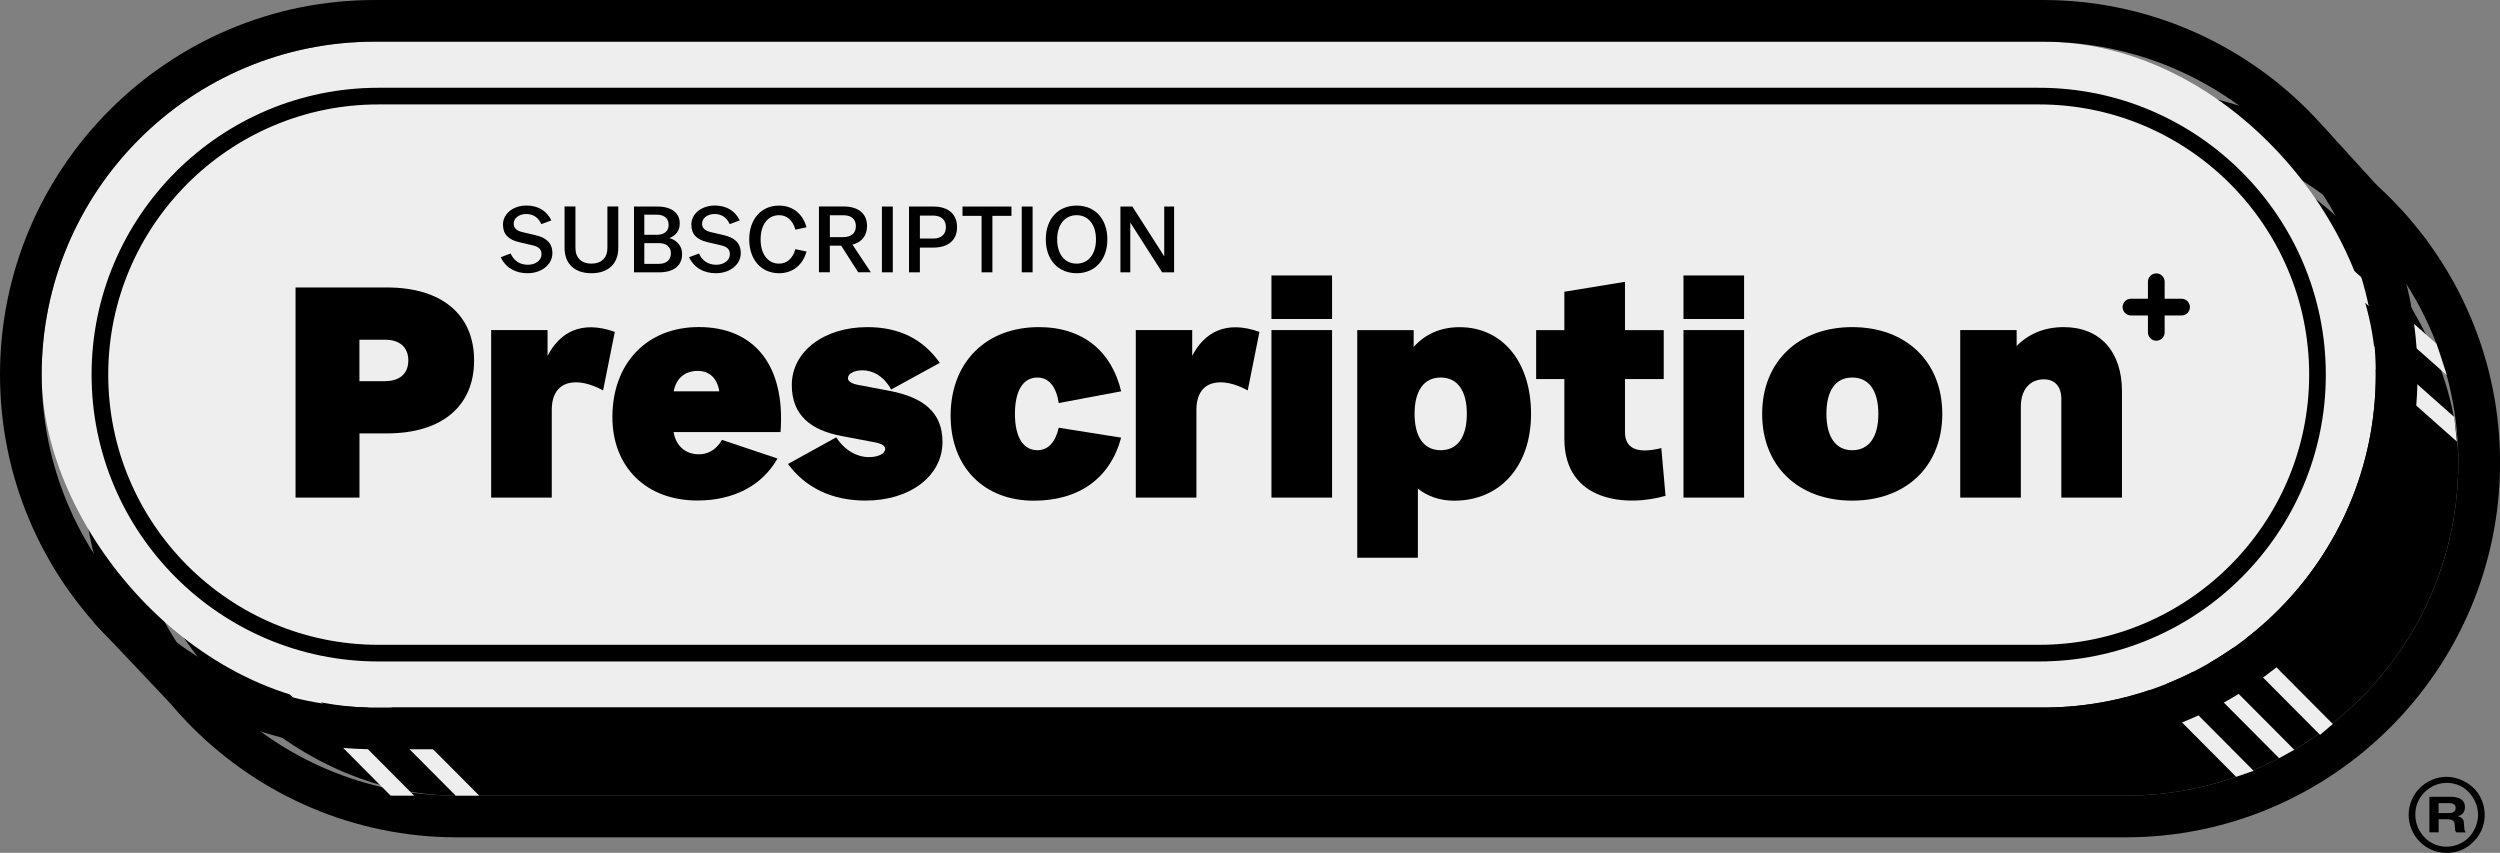 <?xml version="1.0" encoding="UTF-8"?>
<svg id="Layer_1" data-name="Layer 1" xmlns="http://www.w3.org/2000/svg" viewBox="0 0 445.79 152.08">
  <rect x="0" y="0" width="445.79" height="152.08" fill="#808080" stroke="none"/>
  <defs>
    <style>
      .cls-1, .cls-2, .cls-3 {
        stroke-width: 0px;
      }

      .cls-2 {
        fill: #fff;
      }

      .cls-3 {
        fill: #eee;
      }
    </style>
  </defs>
  <g>
    <rect class="cls-1" x="22.14" y="23.14" width="416.21" height="118.74" rx="59.37" ry="59.37"/>
    <path class="cls-1" d="m378.99,23.14c32.79,0,59.37,26.58,59.37,59.37s-26.58,59.37-59.37,59.37H81.51c-32.79,0-59.37-26.58-59.37-59.37s26.58-59.37,59.37-59.37h297.48m0-7.43H81.51C44.68,15.72,14.72,45.68,14.72,82.51s29.96,66.8,66.8,66.8h297.48c36.83,0,66.8-29.96,66.8-66.8s-29.97-66.8-66.8-66.8h0Z"/>
  </g>
  <polygon class="cls-3" points="69.66 141.88 46.91 119.02 51.1 119.02 73.85 141.88 69.66 141.88"/>
  <polygon class="cls-3" points="81.26 141.88 58.51 119.02 62.7 119.02 85.46 141.88 81.26 141.88"/>
  <polygon class="cls-3" points="398.73 138.51 374.87 114.54 377.92 113.39 401.86 137.45 398.73 138.51"/>
  <polygon class="cls-3" points="406.4 135.19 382.19 110.86 384.78 109.25 409.1 133.69 406.4 135.19"/>
  <polygon class="cls-3" points="413.7 131.03 389.22 106.43 391.32 104.33 415.98 129.1 413.7 131.03"/>
  <polygon class="cls-3" points="436.28 66.88 416.05 48.96 415.79 44.76 434.45 61.29 436.28 66.88"/>
  <polygon class="cls-3" points="438.1 78.74 415.98 59.14 416.07 55.25 437.63 74.36 438.1 78.74"/>
  <rect class="cls-3" x="7.43" y="7.43" width="416.21" height="118.74" rx="59.37" ry="59.37"/>
  <path class="cls-1" d="m364.27,7.43c32.79,0,59.37,26.58,59.37,59.37s-26.58,59.37-59.37,59.37H66.8c-32.79,0-59.37-26.58-59.37-59.37S34.01,7.43,66.8,7.43h297.48m0-7.43H66.8C29.97,0,0,29.97,0,66.8s29.96,66.8,66.8,66.8h297.48c36.83,0,66.8-29.96,66.8-66.8S401.11,0,364.27,0h0Z"/>
  <g>
    <path class="cls-1" d="m52.69,51.26h16.33c9.74,0,15.52,4.82,15.52,13.01s-5.78,13.01-15.52,13.01h-4.92v11.45h-11.4v-37.47Zm16,16.7c2.57,0,4.12-1.34,4.12-3.69s-1.55-3.69-4.12-3.69h-4.6v7.39h4.6Z"/>
    <path class="cls-1" d="m87.58,88.73v-29.87h10.06v4.6c2.14-4.17,5.99-6.42,11.99-4.28l-2.09,10.44c-4.44-2.46-9.15-2.09-9.15,3.48v15.63h-10.81Z"/>
    <path class="cls-1" d="m109.2,74.38c0-9.63,6.16-16.06,15.42-16.06,9.8,0,15.47,6.74,14.56,18.73h-19.06c.37,2.41,2.09,3.96,4.5,3.96,1.45,0,3-.64,4.12-2.57l9.9,3.32c-2.73,4.82-7.81,7.49-14.29,7.49-9.1,0-15.15-5.94-15.15-14.88Zm19.06-4.6c-.37-2.3-1.71-3.64-3.85-3.64-2.3,0-3.85,1.34-4.28,3.64h8.14Z"/>
    <path class="cls-1" d="m140.5,82.74l8.62-4.76c1.45,2.3,3.69,3.53,5.83,3.53,1.71,0,2.89-.64,2.89-1.45,0-.54-.48-.91-1.82-1.18l-5.89-1.12c-5.51-1.02-8.94-3.69-8.94-9.1,0-5.94,5.67-10.33,13.49-10.33,5.57,0,9.9,2.09,12.9,6.37l-8.67,4.76c-1.34-2.41-3.26-3.43-5.14-3.43-1.5,0-2.57.64-2.57,1.39,0,.48.43.91,1.66,1.18l5.89,1.12c5.99,1.18,9.31,3.85,9.31,9.1,0,6.05-5.78,10.44-13.7,10.44-6.05,0-10.71-2.3-13.86-6.53Z"/>
    <path class="cls-1" d="m169.51,74.12c0-9.47,6.26-15.79,15.74-15.79,7.98,0,13.01,4.44,14.67,11.45l-11.13,2.09c-.43-2.84-1.71-4.55-3.8-4.55-2.57,0-4.01,2.36-4.01,6.48s1.45,6.48,4.01,6.48c1.93,0,3.21-1.45,3.8-4.01l11.13,1.77c-1.98,7.33-7.6,11.24-15.58,11.24-8.94,0-14.83-6.05-14.83-15.15Z"/>
    <path class="cls-1" d="m202.53,88.73v-29.87h10.06v4.6c2.14-4.17,5.99-6.42,11.99-4.28l-2.09,10.44c-4.44-2.46-9.15-2.09-9.15,3.48v15.63h-10.81Z"/>
    <path class="cls-1" d="m226.72,49.12h10.81v7.76h-10.81v-7.76Zm0,39.61v-29.87h10.81v29.87h-10.81Z"/>
    <path class="cls-1" d="m242.02,99.44v-40.57h10.06v3c2.03-2.3,4.82-3.53,8.19-3.53,7.65,0,12.74,6.21,12.74,15.47s-5.46,15.47-13.7,15.47c-2.52,0-4.71-.75-6.48-2.14v12.31h-10.81Zm14.88-19.16c3,0,4.66-2.36,4.66-6.48s-1.66-6.48-4.66-6.48-4.66,2.36-4.66,6.48,1.66,6.48,4.66,6.48Z"/>
    <path class="cls-1" d="m278.95,78.24v-10.65h-5.03v-8.72h5.03v-6.85l10.81-1.77v8.62h6.91v8.72h-6.91v9.47c0,3.1,2.46,3.85,6.48,2.84l.75,8.51c-6.74,1.98-18.04,1.23-18.04-10.17Z"/>
    <path class="cls-1" d="m300.19,49.12h10.81v7.76h-10.81v-7.76Zm0,39.61v-29.87h10.81v29.87h-10.81Z"/>
    <path class="cls-1" d="m314.22,73.8c0-9.26,6.42-15.47,16.06-15.47s16.06,6.21,16.06,15.47-6.37,15.47-16.06,15.47-16.06-6.21-16.06-15.47Zm16.06,6.48c3,0,4.66-2.36,4.66-6.48s-1.66-6.48-4.66-6.48-4.6,2.36-4.6,6.48,1.66,6.48,4.6,6.48Z"/>
    <path class="cls-1" d="m359.6,58.86v2.84c2.09-2.14,4.92-3.37,8.4-3.37,6.48,0,10.38,4.39,10.38,11.4v19h-10.81v-17.61c0-2.19-1.18-3.48-3.1-3.48-2.52,0-4.12,1.87-4.12,4.82v16.27h-10.81v-29.87h10.06Z"/>
  </g>
  <path class="cls-1" d="m363.59,117.95H67.48c-28.2,0-51.15-22.95-51.15-51.15S39.28,15.65,67.48,15.65h296.1c28.2,0,51.15,22.95,51.15,51.15s-22.95,51.15-51.15,51.15ZM67.48,18.62c-26.56,0-48.18,21.61-48.18,48.18s21.61,48.18,48.18,48.18h296.1c26.57,0,48.18-21.61,48.18-48.18s-21.61-48.18-48.18-48.18H67.48Z"/>
  <polygon class="cls-1" points="16.62 110.89 30.29 125.34 54.69 140.36 35.6 121.06 16.62 110.89"/>
  <path class="cls-1" d="m414.28,22.55l18.41,20.2-2.73,2.81s-11.07-10-11.35-10.7c-.28-.7-4.33-12.31-4.33-12.31Z"/>
  <g>
    <path class="cls-1" d="m89.27,45.87l1.79-.67c.54,1.27,1.62,2.01,3.05,2.01s2.45-.8,2.45-1.88-.75-1.41-1.81-1.64l-2.23-.52c-1.86-.44-2.83-1.39-2.83-3.12,0-1.96,1.83-3.4,4.19-3.4,2.04,0,3.6.92,4.44,2.65l-1.79.67c-.5-1.16-1.44-1.81-2.7-1.81s-2.23.74-2.23,1.71c0,.84.54,1.29,1.64,1.54l2.23.52c1.78.42,3.03,1.27,3.03,3.22,0,2.04-1.94,3.57-4.44,3.57-2.21,0-3.89-1.01-4.79-2.85Z"/>
    <path class="cls-1" d="m105.46,48.72c-3,0-4.79-1.68-4.79-4.51v-7.39h1.94v7.39c0,1.76,1.07,2.8,2.85,2.8s2.85-1.04,2.85-2.8v-7.39h1.94v7.39c0,2.83-1.79,4.51-4.79,4.51Z"/>
    <path class="cls-1" d="m113.05,36.83h4.17c2.51,0,3.99,1.12,3.99,3.02,0,1.24-.65,2.14-1.84,2.6,1.44.44,2.26,1.44,2.26,2.88,0,2.04-1.51,3.23-4.07,3.23h-4.51v-11.73Zm4.07,5.04c1.32,0,2.11-.65,2.11-1.78s-.79-1.81-2.11-1.81h-2.23v3.59h2.23Zm2.51,3.32c0-1.17-.8-1.84-2.18-1.84h-2.56v3.7h2.56c1.37,0,2.18-.69,2.18-1.86Z"/>
    <path class="cls-1" d="m122.86,45.87l1.79-.67c.54,1.27,1.62,2.01,3.05,2.01s2.45-.8,2.45-1.88-.75-1.41-1.81-1.64l-2.23-.52c-1.86-.44-2.83-1.39-2.83-3.12,0-1.96,1.83-3.4,4.19-3.4,2.04,0,3.6.92,4.44,2.65l-1.79.67c-.5-1.16-1.44-1.81-2.7-1.81s-2.23.74-2.23,1.71c0,.84.54,1.29,1.64,1.54l2.23.52c1.78.42,3.03,1.27,3.03,3.22,0,2.04-1.94,3.57-4.44,3.57-2.21,0-3.89-1.01-4.79-2.85Z"/>
    <path class="cls-1" d="m133.6,42.69c0-3.62,2.13-6.03,5.33-6.03,2.43,0,4.22,1.47,4.89,3.87l-1.99.42c-.44-1.62-1.49-2.58-2.9-2.58-2.01,0-3.3,1.69-3.3,4.32s1.29,4.32,3.3,4.32c1.41,0,2.46-.96,2.9-2.58l1.99.42c-.67,2.4-2.46,3.87-4.89,3.87-3.2,0-5.33-2.41-5.33-6.03Z"/>
    <path class="cls-1" d="m146.03,48.55v-11.73h4.39c2.65,0,4.19,1.27,4.19,3.47,0,1.73-.94,2.9-2.6,3.33l3.27,4.93h-2.25l-3.03-4.74h-2.03v4.74h-1.94Zm4.36-6.27c1.41,0,2.23-.72,2.23-1.96s-.82-1.94-2.23-1.94h-2.41v3.9h2.41Z"/>
    <path class="cls-1" d="m159.2,36.83v11.73h-1.94v-11.73h1.94Z"/>
    <path class="cls-1" d="m162.08,36.83h4.36c2.65,0,4.22,1.36,4.22,3.67s-1.57,3.65-4.22,3.65h-2.41v4.41h-1.94v-11.73Zm4.31,5.71c1.44,0,2.28-.75,2.28-2.04s-.84-2.06-2.28-2.06h-2.36v4.1h2.36Z"/>
    <path class="cls-1" d="m171.63,36.83h8.73v1.66h-3.4v10.07h-1.93v-10.07h-3.4v-1.66Z"/>
    <path class="cls-1" d="m184.13,36.83v11.73h-1.94v-11.73h1.94Z"/>
    <path class="cls-1" d="m186.48,42.69c0-3.64,2.18-6.03,5.5-6.03s5.48,2.41,5.48,6.03-2.2,6.03-5.48,6.03-5.5-2.4-5.5-6.03Zm5.5,4.32c2.09,0,3.45-1.69,3.45-4.32s-1.36-4.32-3.45-4.32-3.47,1.68-3.47,4.32,1.34,4.32,3.47,4.32Z"/>
    <path class="cls-1" d="m199.79,36.83h2.13l5.68,8.88v-8.88h1.76v11.73h-2.13l-5.68-8.88v8.88h-1.76v-11.73Z"/>
  </g>
  <g>
    <g>
      <line class="cls-2" x1="384.5" y1="59.27" x2="384.5" y2="50.25"/>
      <path class="cls-1" d="m384.5,60.76c-.82,0-1.49-.67-1.49-1.49v-9.03c0-.82.67-1.49,1.49-1.49s1.49.67,1.49,1.49v9.03c0,.82-.67,1.49-1.49,1.49Z"/>
    </g>
    <g>
      <line class="cls-2" x1="379.98" y1="54.76" x2="389.01" y2="54.76"/>
      <path class="cls-1" d="m389.01,56.25h-9.03c-.82,0-1.49-.67-1.49-1.49s.67-1.49,1.49-1.49h9.03c.82,0,1.49.67,1.49,1.49s-.67,1.49-1.49,1.49Z"/>
    </g>
  </g>
  <path class="cls-1" d="m431.49,140.5c1.21-1.21,3.01-1.98,4.78-1.98,1.53,0,3.44.66,4.8,1.98,1.14,1.12,1.99,2.81,1.99,4.8,0,1.27-.33,3.12-1.97,4.78-1.56,1.58-3.34,2-4.82,2-2,0-3.64-.83-4.8-2-1.25-1.27-1.97-3.01-1.97-4.78s.72-3.53,1.99-4.8Zm.9,8.88c1.05,1.05,2.44,1.6,3.9,1.6,1.36,0,2.87-.55,3.95-1.67.92-.94,1.64-2.48,1.64-4.01s-.68-3.03-1.67-4.06c-1.32-1.36-2.85-1.64-3.91-1.64-1.36,0-2.76.5-3.9,1.6-1.25,1.21-1.71,2.7-1.71,4.06,0,1.65.7,3.12,1.71,4.12Zm.81-7.3h3.93c.57,0,1.32.13,1.8.5.46.35.61.81.61,1.34,0,.4-.09.77-.35,1.08-.16.2-.44.42-.88.52v.04c.24.06.55.18.75.39.31.33.29.7.31,1.05l.04.55c.02.29.04.55.28.88h-1.69c-.24-.29-.22-.5-.24-.75l-.04-.52c-.02-.26-.02-.57-.29-.81-.29-.24-.79-.26-1.07-.26h-1.51v2.33h-1.65v-6.34Zm1.65,2.9h1.67c.31,0,.64.02.96-.17.29-.16.4-.4.4-.75,0-.28-.07-.53-.39-.7-.28-.15-.62-.15-1.05-.15h-1.6v1.76Z"/>
</svg>